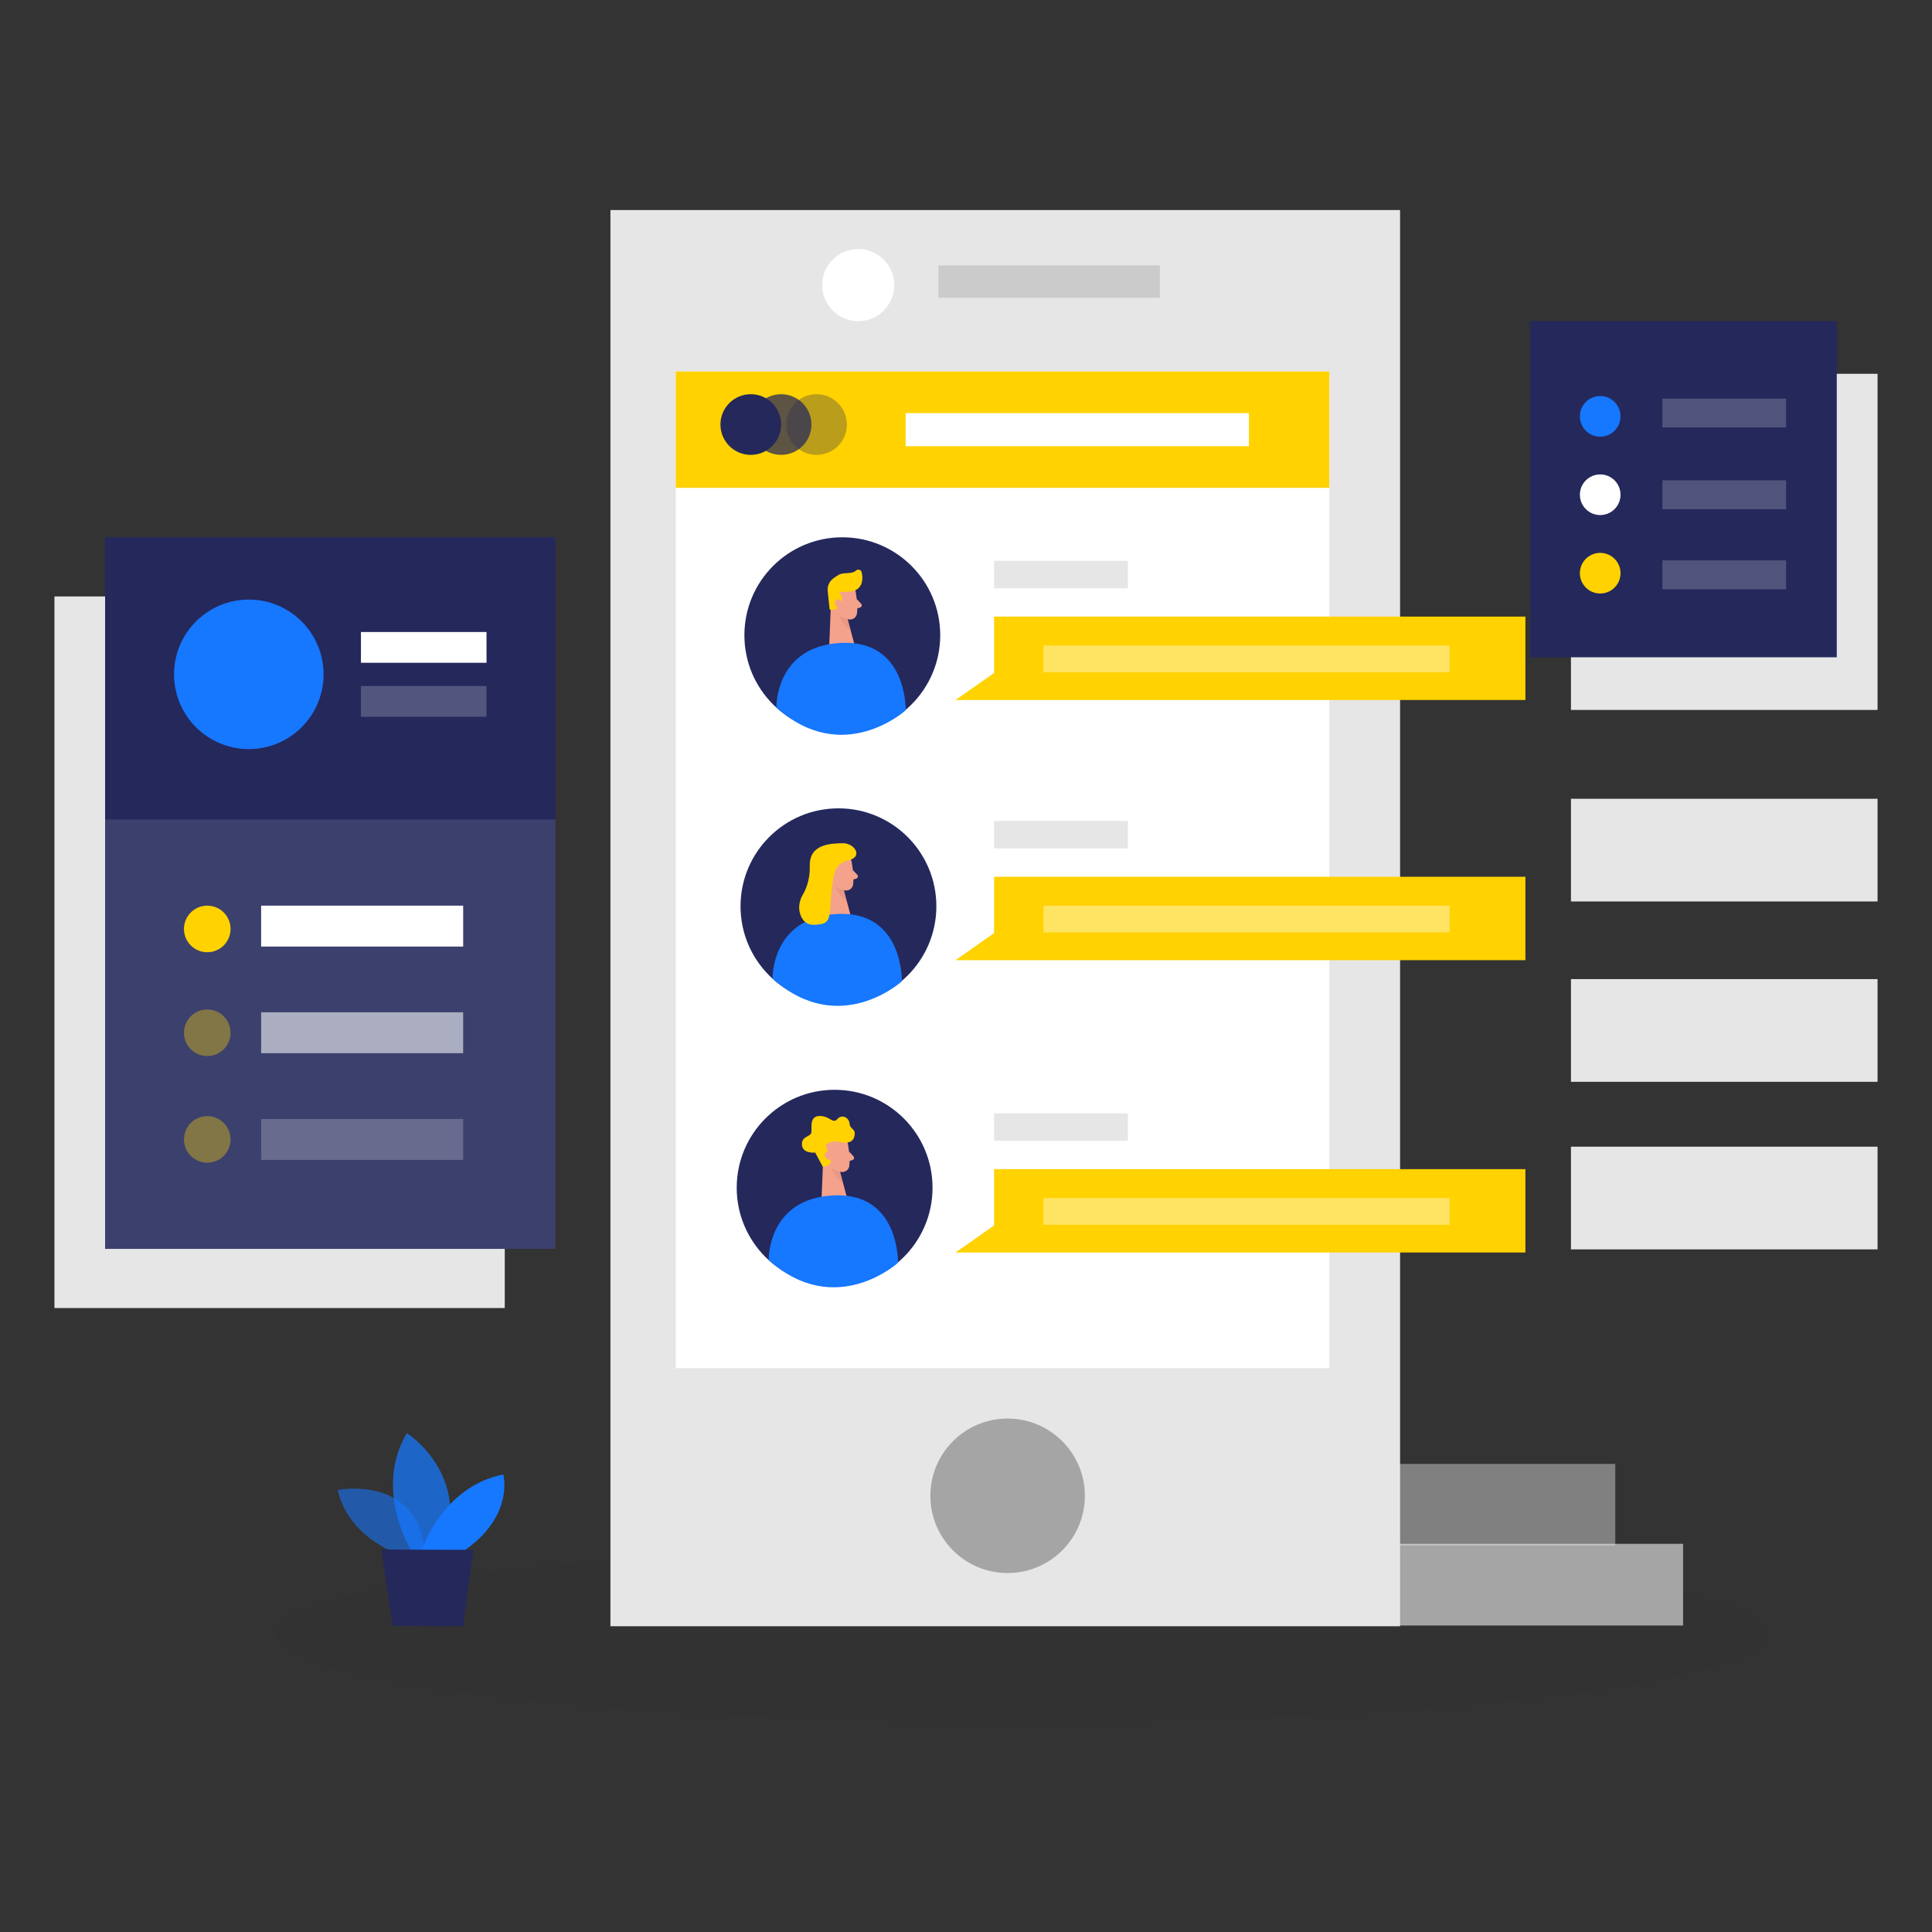 <svg width="388" height="388" viewBox="0 0 388 388" fill="none" xmlns="http://www.w3.org/2000/svg">
<rect x="0" y="0" width="388" height="388" fill="#333333" stroke="none"/>
<g opacity="0.03">
<path d="M205.143 345.817C287.781 345.817 354.772 337.906 354.772 328.147C354.772 318.389 287.781 310.478 205.143 310.478C122.506 310.478 55.515 318.389 55.515 328.147C55.515 337.906 122.506 345.817 205.143 345.817Z" fill="#000001"/>
</g>
<g opacity="0.58">
<path d="M81.286 312.565C81.286 312.565 70.213 309.539 67.807 299.233C67.807 299.233 84.964 295.765 85.453 313.473L81.294 312.565H81.286Z" fill="#1677FF"/>
</g>
<g opacity="0.73">
<path d="M82.644 311.463C82.644 311.463 74.907 299.233 81.713 287.803C81.713 287.803 94.757 296.083 88.961 311.494L82.644 311.471V311.463Z" fill="#1677FF"/>
</g>
<path d="M84.631 311.471C84.631 311.471 88.72 298.558 101.074 296.114C101.074 296.114 103.386 304.502 93.073 311.51L84.631 311.471Z" fill="#1677FF"/>
<path d="M76.607 311.184L78.849 326.533L92.98 326.595L95.068 311.261L76.607 311.184Z" fill="#24285B"/>
<path d="M338.01 310.043H275.713V326.448H338.01V310.043Z" fill="#A5A5A5"/>
<g opacity="0.43">
<path d="M324.391 293.995H262.094V310.4H324.391V293.995Z" fill="#E6E6E6"/>
</g>
<path d="M281.176 42.183H122.592V326.595H281.176V42.183Z" fill="#E6E6E6"/>
<path d="M266.967 74.605H135.707V274.766H266.967V74.605Z" fill="white"/>
<path d="M202.358 315.91C210.925 315.91 217.87 308.965 217.87 300.397C217.87 291.83 210.925 284.885 202.358 284.885C193.79 284.885 186.845 291.83 186.845 300.397C186.845 308.965 193.79 315.91 202.358 315.91Z" fill="#A5A5A5"/>
<g opacity="0.12">
<path d="M232.932 53.303H188.467V59.791H232.932V53.303Z" fill="#000001"/>
</g>
<path d="M172.357 64.493C176.356 64.493 179.597 61.252 179.597 57.253C179.597 53.255 176.356 50.013 172.357 50.013C168.359 50.013 165.117 53.255 165.117 57.253C165.117 61.252 168.359 64.493 172.357 64.493Z" fill="white"/>
<path d="M169.16 147.23C180.02 147.23 188.824 138.427 188.824 127.567C188.824 116.707 180.02 107.903 169.16 107.903C158.3 107.903 149.496 116.707 149.496 127.567C149.496 138.427 158.3 147.23 169.16 147.23Z" fill="#24285B"/>
<path d="M171.783 118.542C171.783 118.542 172.357 121.289 172.109 123.19C172.008 123.958 171.286 124.517 170.518 124.401C169.564 124.261 168.307 123.795 167.826 122.36L166.7 120.024C166.7 120.024 166.048 118.534 167.484 117.223C168.92 115.903 171.519 116.85 171.783 118.542Z" fill="#F4A28C"/>
<path d="M166.902 120.451L166.537 129.639L171.612 129.483L169.843 122.856L166.902 120.451Z" fill="#F4A28C"/>
<path d="M171.1 118.736C170.619 118.821 169.719 118.922 168.508 118.844C168.508 118.844 169.525 119.954 168.811 121.397C168.097 122.841 166.615 122.422 166.615 122.422L166.235 118.837C166.087 117.797 166.522 116.757 167.375 116.136C167.725 115.88 168.105 115.624 168.501 115.407C169.478 114.871 171.077 115.376 171.915 114.576C172.288 114.227 172.901 114.398 173.032 114.887C173.32 115.958 173.335 117.696 171.931 118.464C171.674 118.604 171.387 118.689 171.1 118.736Z" fill="#FFD200"/>
<path d="M169.098 121.273C169.098 121.273 168.951 120.202 168.151 120.381C167.352 120.559 167.562 122.104 168.671 122.119L169.098 121.273Z" fill="#F4A28C"/>
<path d="M172.047 120.288L172.947 121.266C173.172 121.506 173.063 121.902 172.753 122.003L171.713 122.329L172.047 120.288Z" fill="#F4A28C"/>
<g opacity="0.31">
<path d="M170.293 124.292C170.293 124.292 169.339 124.214 168.547 123.516C168.547 123.516 168.819 125.177 170.844 126.612L170.293 124.3V124.292Z" fill="#CE8172"/>
</g>
<path d="M155.914 142.093C155.914 142.093 155.611 129.755 168.927 129.111C182.244 128.467 181.887 142.637 181.887 142.637C181.887 142.637 169.331 154.083 155.922 142.093H155.914Z" fill="#1677FF"/>
<path d="M167.616 258.191C178.476 258.191 187.28 249.387 187.28 238.527C187.28 227.667 178.476 218.863 167.616 218.863C156.756 218.863 147.952 227.667 147.952 238.527C147.952 249.387 156.756 258.191 167.616 258.191Z" fill="#24285B"/>
<path d="M170.239 229.502C170.239 229.502 170.813 232.249 170.565 234.15C170.464 234.918 169.742 235.477 168.974 235.361C168.02 235.221 166.762 234.756 166.281 233.32L165.156 230.984C165.156 230.984 164.504 229.494 165.94 228.183C167.375 226.864 169.975 227.81 170.239 229.502Z" fill="#F4A28C"/>
<path d="M165.366 231.411L165.001 240.599L170.076 240.436L168.299 233.817L165.366 231.411Z" fill="#F4A28C"/>
<path d="M170.51 231.248L171.411 232.226C171.636 232.466 171.527 232.862 171.217 232.963L170.177 233.289L170.51 231.248Z" fill="#F4A28C"/>
<g opacity="0.31">
<path d="M168.749 235.252C168.749 235.252 167.794 235.175 167.003 234.476C167.003 234.476 167.275 236.137 169.3 237.572L168.749 235.26V235.252Z" fill="#CE8172"/>
</g>
<path d="M154.37 253.054C154.37 253.054 154.067 240.715 167.383 240.071C180.699 239.427 180.342 253.597 180.342 253.597C180.342 253.597 167.787 265.043 154.377 253.054H154.37Z" fill="#1677FF"/>
<path d="M165.249 234.336L163.713 231.473C163.713 231.473 161.121 231.752 161.051 229.867C160.981 227.981 162.968 228.447 162.968 227.205C162.968 225.963 162.719 224.078 164.706 224.117C166.693 224.155 167.244 225.777 168.159 224.737C169.075 223.698 170.518 224.404 170.627 225.684C170.736 226.964 172.078 226.569 171.535 228.385C170.992 230.193 168.159 229.238 168.159 229.238C168.159 229.238 165.598 229.207 165.917 230.379C166.235 231.551 168.237 233.886 165.249 234.352V234.336Z" fill="#FFD200"/>
<path d="M167.088 231.954C167.088 231.954 166.63 230.976 165.924 231.38C165.218 231.783 165.87 233.204 166.933 232.893L167.088 231.954Z" fill="#F4A28C"/>
<path d="M168.384 201.667C179.244 201.667 188.048 192.863 188.048 182.003C188.048 171.143 179.244 162.339 168.384 162.339C157.524 162.339 148.72 171.143 148.72 182.003C148.72 192.863 157.524 201.667 168.384 201.667Z" fill="#24285B"/>
<path d="M171.007 172.97C171.007 172.97 171.581 175.717 171.333 177.619C171.232 178.387 170.51 178.946 169.742 178.829C168.788 178.69 167.531 178.224 167.05 176.788L165.924 174.453C165.924 174.453 165.272 172.963 166.708 171.651C168.144 170.332 170.743 171.279 171.007 172.97Z" fill="#F4A28C"/>
<path d="M166.134 174.887L165.769 184.075L170.844 183.912L169.075 177.293L166.134 174.887Z" fill="#F4A28C"/>
<path d="M168.33 175.71C168.33 175.71 168.182 174.639 167.383 174.817C166.584 174.996 166.793 176.54 167.903 176.556L168.33 175.71Z" fill="#F4A28C"/>
<path d="M171.279 174.724L172.179 175.702C172.404 175.942 172.295 176.338 171.985 176.439L170.945 176.765L171.279 174.724Z" fill="#F4A28C"/>
<g opacity="0.31">
<path d="M169.525 178.728C169.525 178.728 168.57 178.651 167.779 177.952C167.779 177.952 168.051 179.613 170.076 181.049L169.525 178.736V178.728Z" fill="#CE8172"/>
</g>
<path d="M155.146 196.53C155.146 196.53 154.843 184.191 168.159 183.547C181.475 182.903 181.118 197.073 181.118 197.073C181.118 197.073 168.563 208.519 155.153 196.53H155.146Z" fill="#1677FF"/>
<path d="M161.206 179.698C160.508 180.917 160.267 182.376 160.741 183.695C161.129 184.797 161.92 185.782 163.511 185.728C167.018 185.604 166.491 184.572 166.956 179.543C167.391 174.817 167.779 173.42 170.557 172.722C173.335 172.024 171.628 169.277 169.168 169.339C166.708 169.401 162.494 169.533 162.626 173.933C162.704 176.571 161.881 178.55 161.214 179.706L161.206 179.698Z" fill="#FFD200"/>
<path d="M226.514 112.629H199.642V118.146H226.514V112.629Z" fill="#E6E6E6"/>
<path d="M266.967 74.605H135.707V97.97H266.967V74.605Z" fill="#FFD200"/>
<path d="M250.819 82.962H181.879V89.612H250.819V82.962Z" fill="white"/>
<path d="M150.777 91.351C154.141 91.351 156.868 88.623 156.868 85.259C156.868 81.895 154.141 79.168 150.777 79.168C147.412 79.168 144.685 81.895 144.685 85.259C144.685 88.623 147.412 91.351 150.777 91.351Z" fill="#24285B"/>
<g opacity="0.74">
<path d="M156.868 91.351C160.233 91.351 162.96 88.623 162.96 85.259C162.96 81.895 160.233 79.168 156.868 79.168C153.504 79.168 150.777 81.895 150.777 85.259C150.777 88.623 153.504 91.351 156.868 91.351Z" fill="#24285B"/>
</g>
<g opacity="0.31">
<path d="M163.984 91.351C167.349 91.351 170.076 88.623 170.076 85.259C170.076 81.895 167.349 79.168 163.984 79.168C160.62 79.168 157.893 81.895 157.893 85.259C157.893 88.623 160.62 91.351 163.984 91.351Z" fill="#24285B"/>
</g>
<path d="M199.642 123.834V135.148L191.897 140.58H199.642H306.349V123.834H199.642Z" fill="#FFD200"/>
<g opacity="0.39">
<path d="M291.132 129.639H209.559V135.008H291.132V129.639Z" fill="white"/>
</g>
<path d="M226.514 164.869H199.642V170.386H226.514V164.869Z" fill="#E6E6E6"/>
<path d="M199.642 176.082V187.388L191.897 192.828H199.642H306.349V176.082H199.642Z" fill="#FFD200"/>
<g opacity="0.39">
<path d="M291.132 181.887H209.559V187.257H291.132V181.887Z" fill="white"/>
</g>
<path d="M226.514 223.589H199.642V229.106H226.514V223.589Z" fill="#E6E6E6"/>
<path d="M199.642 234.794V246.101L191.897 251.54H199.642H306.349V234.794H199.642Z" fill="#FFD200"/>
<g opacity="0.39">
<path d="M291.132 240.599H209.559V245.969H291.132V240.599Z" fill="white"/>
</g>
<path d="M377.066 75.07H315.491V142.574H377.066V75.07Z" fill="#E6E6E6"/>
<path d="M368.872 64.493H307.296V131.998H368.872V64.493Z" fill="#24285B"/>
<path d="M321.365 87.696C323.619 87.696 325.447 85.868 325.447 83.614C325.447 81.36 323.619 79.532 321.365 79.532C319.111 79.532 317.283 81.36 317.283 83.614C317.283 85.868 319.111 87.696 321.365 87.696Z" fill="#1677FF"/>
<path d="M321.365 103.441C323.619 103.441 325.447 101.613 325.447 99.359C325.447 97.105 323.619 95.277 321.365 95.277C319.111 95.277 317.283 97.105 317.283 99.359C317.283 101.613 319.111 103.441 321.365 103.441Z" fill="white"/>
<path d="M321.365 119.194C323.619 119.194 325.447 117.366 325.447 115.112C325.447 112.858 323.619 111.03 321.365 111.03C319.111 111.03 317.283 112.858 317.283 115.112C317.283 117.366 319.111 119.194 321.365 119.194Z" fill="#FFD200"/>
<g opacity="0.2">
<path d="M358.706 80.044H333.851V85.857H358.706V80.044Z" fill="white"/>
</g>
<g opacity="0.2">
<path d="M358.706 96.457H333.851V102.269H358.706V96.457Z" fill="white"/>
</g>
<g opacity="0.2">
<path d="M358.706 112.536H333.851V118.348H358.706V112.536Z" fill="white"/>
</g>
<path d="M377.066 160.415H315.491V181.041H377.066V160.415Z" fill="#E6E6E6"/>
<path d="M377.066 196.631H315.491V217.257H377.066V196.631Z" fill="#E6E6E6"/>
<path d="M377.066 230.286H315.491V250.912H377.066V230.286Z" fill="#E6E6E6"/>
<path d="M101.369 119.783H10.934V262.692H101.369V119.783Z" fill="#E6E6E6"/>
<path d="M111.542 107.903H21.107V250.811H111.542V107.903Z" fill="#24285B"/>
<path d="M49.967 150.443C58.26 150.443 64.982 143.72 64.982 135.428C64.982 127.135 58.26 120.412 49.967 120.412C41.674 120.412 34.951 127.135 34.951 135.428C34.951 143.72 41.674 150.443 49.967 150.443Z" fill="#1677FF"/>
<path d="M97.706 126.923H72.486V133.107H97.706V126.923Z" fill="white"/>
<g opacity="0.21">
<path d="M97.706 137.763H72.486V143.948H97.706V137.763Z" fill="white"/>
</g>
<g opacity="0.11">
<path d="M111.542 164.574H21.107V250.811H111.542V164.574Z" fill="white"/>
</g>
<path d="M93.019 181.879H52.442V190.097H93.019V181.879Z" fill="white"/>
<g opacity="0.57">
<path d="M93.019 203.296H52.442V211.514H93.019V203.296Z" fill="white"/>
</g>
<g opacity="0.23">
<path d="M93.019 224.722H52.442V232.94H93.019V224.722Z" fill="white"/>
</g>
<path d="M41.625 191.237C44.209 191.237 46.304 189.142 46.304 186.558C46.304 183.974 44.209 181.879 41.625 181.879C39.04 181.879 36.945 183.974 36.945 186.558C36.945 189.142 39.04 191.237 41.625 191.237Z" fill="#FFD200"/>
<g opacity="0.36">
<path d="M41.625 212.089C44.209 212.089 46.304 209.994 46.304 207.409C46.304 204.825 44.209 202.73 41.625 202.73C39.04 202.73 36.945 204.825 36.945 207.409C36.945 209.994 39.04 212.089 41.625 212.089Z" fill="#FFD200"/>
</g>
<g opacity="0.36">
<path d="M41.625 233.506C44.209 233.506 46.304 231.411 46.304 228.827C46.304 226.243 44.209 224.148 41.625 224.148C39.04 224.148 36.945 226.243 36.945 228.827C36.945 231.411 39.04 233.506 41.625 233.506Z" fill="#FFD200"/>
</g>
</svg>
